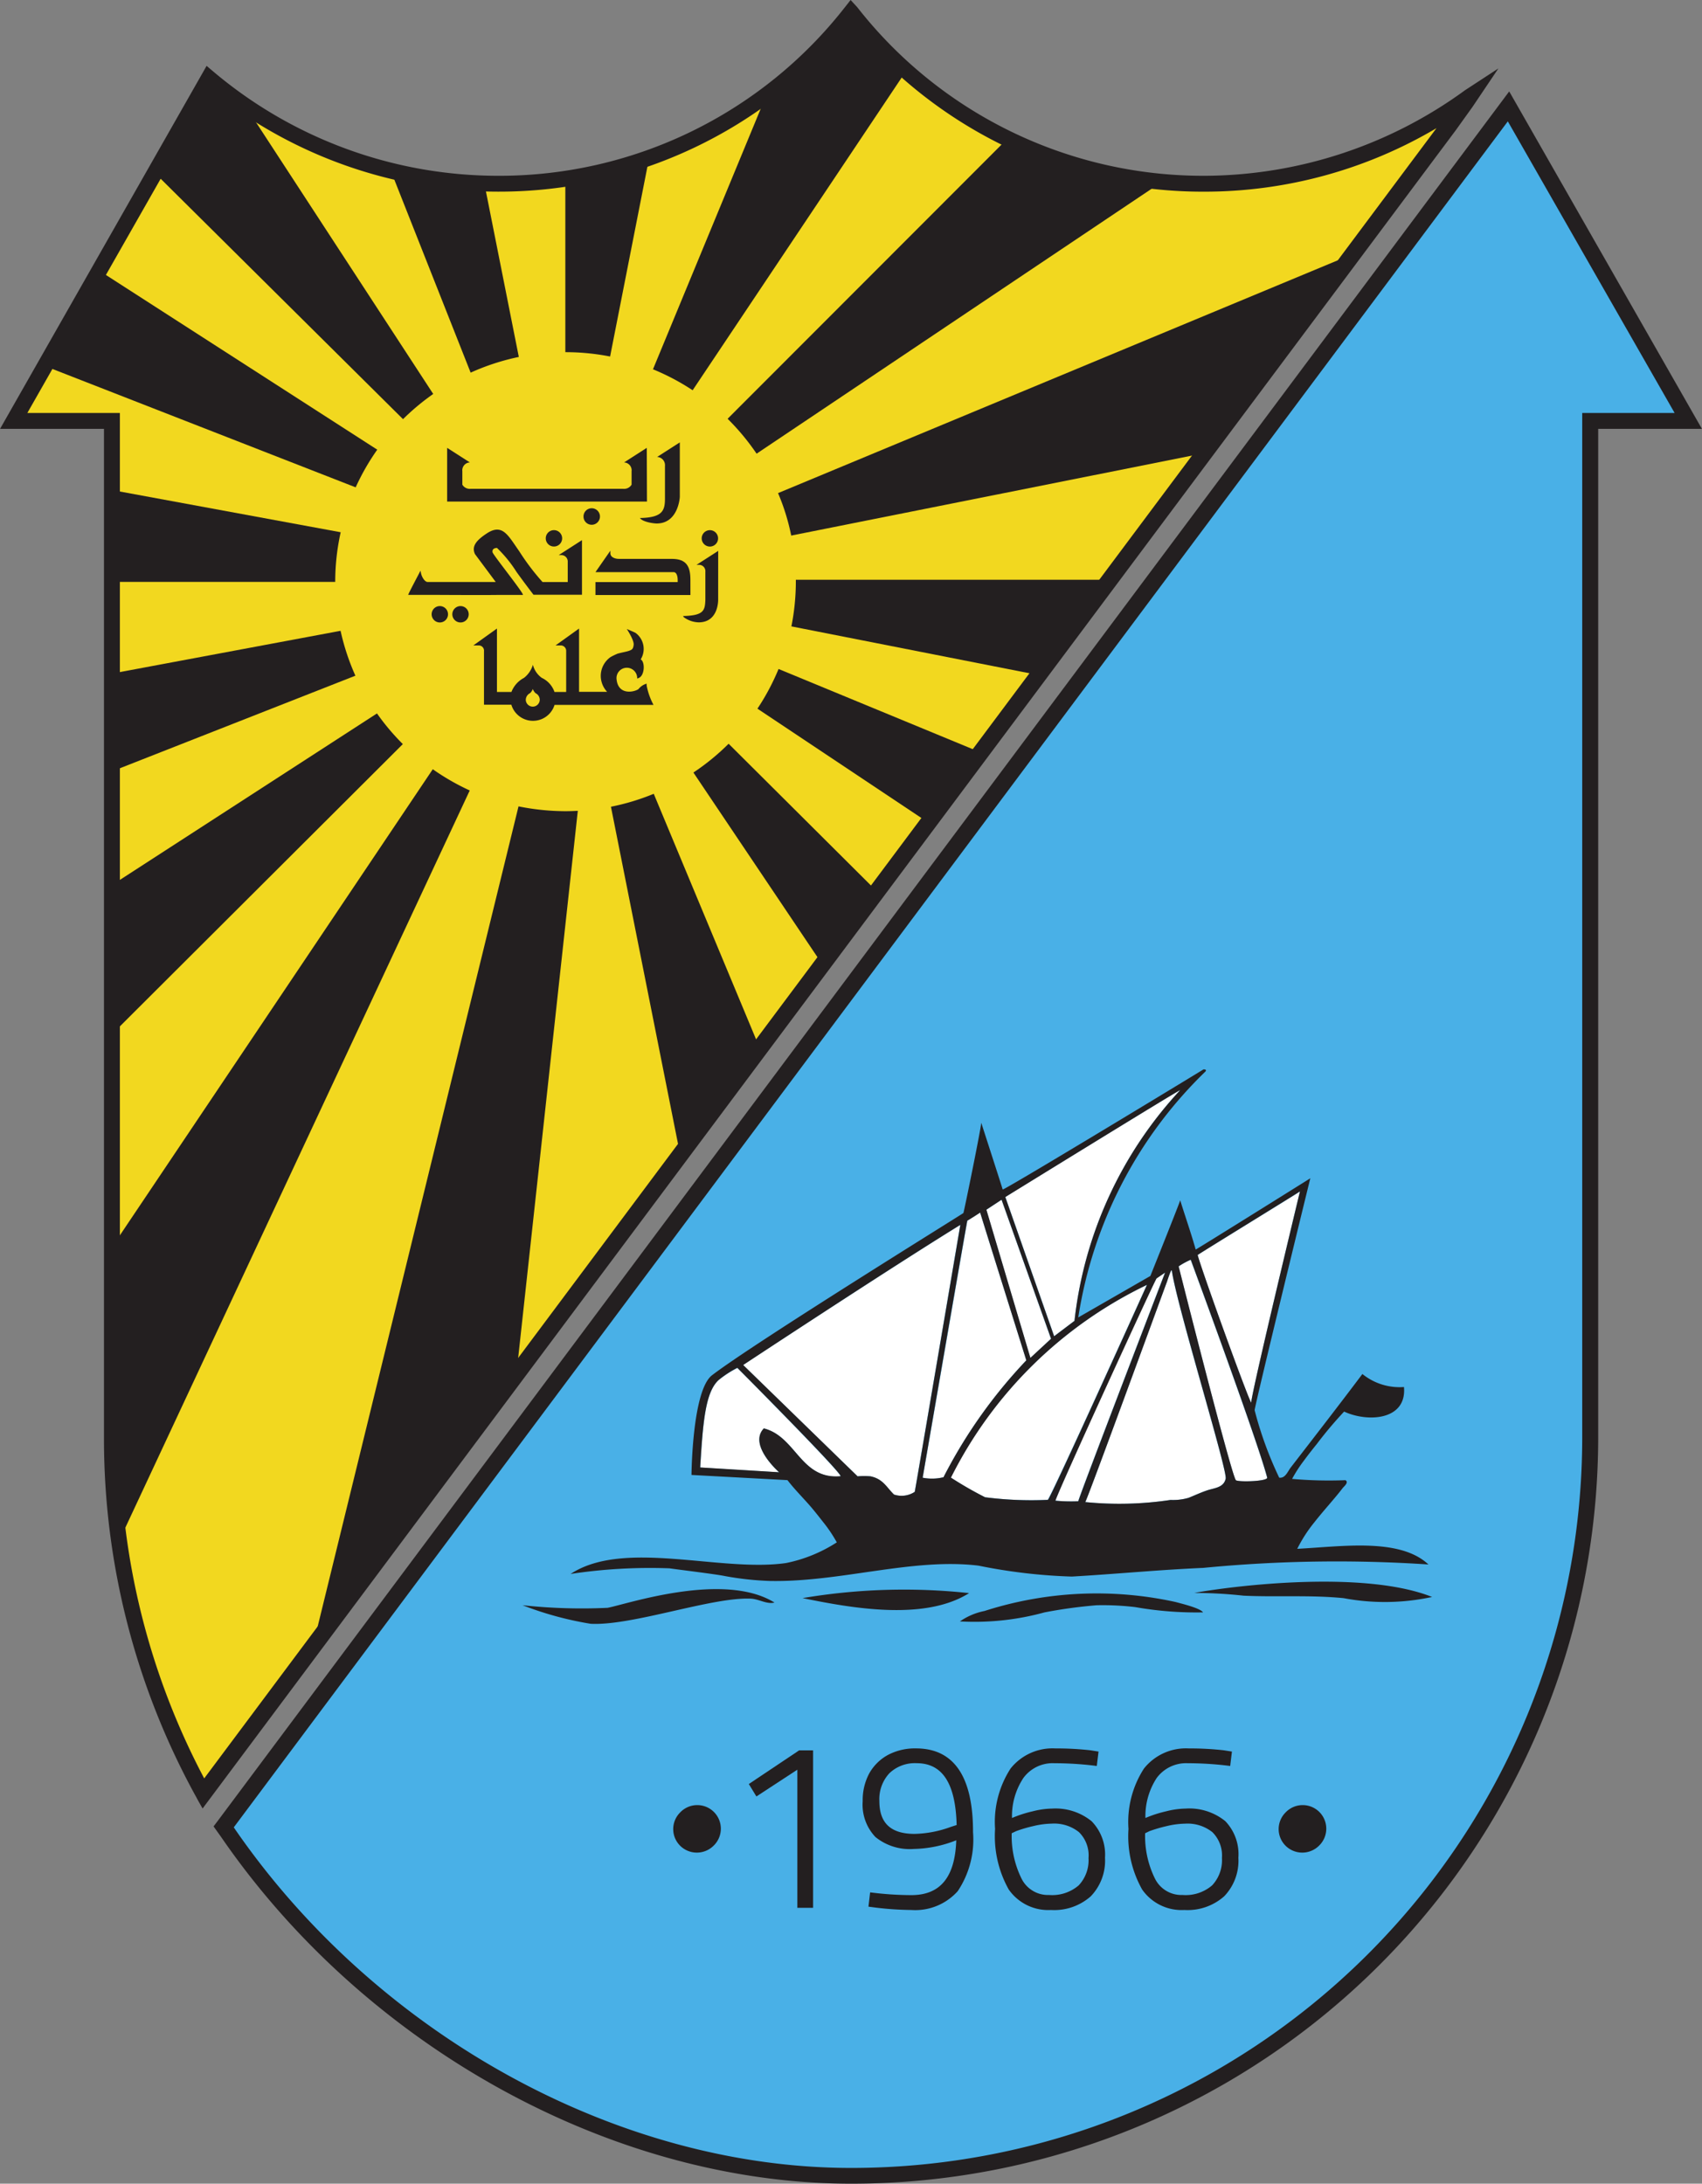 <svg id="logo" xmlns="http://www.w3.org/2000/svg" width="62.353" height="80" viewBox="0 0 62.353 80">
  <rect x="0" y="0" width="62.353" height="80" fill="#808080" stroke="none"/>
  <path id="Path_177" data-name="Path 177" d="M45.863,7.5A16.224,16.224,0,0,1,32.938,1.228l-.009-.01-.009.01A16.4,16.4,0,0,1,20,7.5,16.393,16.393,0,0,1,9.4,3.633L2.254,16.188h3.6v37.3A26.8,26.8,0,0,0,9.269,66.624l46.8-62.68A17.065,17.065,0,0,1,45.863,7.5Z" transform="translate(-1.753 -0.768)" fill="#f2d81f"/>
  <path id="Path_178" data-name="Path 178" d="M69.943,10.183,22.867,73.244C27.717,80.53,36.5,86.131,45.927,86.131A27.033,27.033,0,0,0,73.008,59.144v-37.3h3.6Z" transform="translate(-14.75 -6.42)" fill="#49b0e7"/>
  <path id="Path_179" data-name="Path 179" d="M101.084,158.4a10.065,10.065,0,0,1,1.419.068,12.877,12.877,0,0,0,2.481.193c-.1-.159-.811-.325-1-.379a13.459,13.459,0,0,0-7.006.328,2.389,2.389,0,0,0-.9.382,9.675,9.675,0,0,0,3.1-.331A17.81,17.81,0,0,1,101.084,158.4Z" transform="translate(-60.911 -99.591)" fill="#231f20"/>
  <path id="Path_180" data-name="Path 180" d="M80.477,157.942c1.772.362,4.46.852,6.1-.183A22.32,22.32,0,0,0,80.477,157.942Z" transform="translate(-51.074 -99.395)" fill="#231f20"/>
  <path id="Path_181" data-name="Path 181" d="M52.711,158.154a12.352,12.352,0,0,0,2.495.68c1.524.081,4.456-.991,5.875-.92.3.017.577.213.859.142-1.857-1.15-5.4.057-6.113.193A20.07,20.07,0,0,1,52.711,158.154Z" transform="translate(-33.567 -99.346)" fill="#231f20"/>
  <path id="Path_182" data-name="Path 182" d="M119.3,157.239a16.469,16.469,0,0,1,1.809.1c1.2.057,2.437-.031,3.666.091a8.166,8.166,0,0,0,3.241-.044C125.559,156.407,120.889,156.951,119.3,157.239Z" transform="translate(-75.551 -98.881)" fill="#231f20"/>
  <path id="Path_183" data-name="Path 183" d="M101.064,124.051l-1.812-5.094-.557.369,1.612,5.432Z" transform="translate(-62.561 -75.004)" fill="#fff"/>
  <path id="Path_184" data-name="Path 184" d="M94.487,120.228c.019-.014-.468.3-.468.294,0-.034-1.633,9.423-1.639,9.42a1.757,1.757,0,0,0,.764-.017,18.348,18.348,0,0,1,3.034-4.282S94.476,120.215,94.487,120.228Z" transform="translate(-58.578 -75.806)" fill="#fff"/>
  <path id="Path_185" data-name="Path 185" d="M74.574,126.587l4.192,4.079a2.7,2.7,0,0,1,.475,0c.455.095.584.4.859.667a.891.891,0,0,0,.76-.095c.019-.051,1.67-9.781,1.67-9.781C79.842,123.117,74.574,126.587,74.574,126.587Z" transform="translate(-47.352 -76.58)" fill="#fff"/>
  <path id="Path_186" data-name="Path 186" d="M103.105,116.545a14.837,14.837,0,0,1,3.869-8.449c.018-.047-6.4,3.91-6.4,3.91l1.789,5.1Z" transform="translate(-63.743 -68.156)" fill="#fff"/>
  <path id="Path_187" data-name="Path 187" d="M123.388,118.148c.023,0-3.771,2.324-3.747,2.324.143.558,1.853,5.28,1.962,5.412C121.6,125.569,123.388,118.148,123.388,118.148Z" transform="translate(-75.767 -74.494)" fill="#fff"/>
  <path id="Path_188" data-name="Path 188" d="M71,136.083c-.489.45-.57,1.563-.672,3.2l2.892.176s-1.144-1-.56-1.607c1.191.3,1.344,1.884,2.814,1.755,0-.163-3.784-3.971-3.784-3.971A3.823,3.823,0,0,0,71,136.083Z" transform="translate(-44.675 -85.519)" fill="#fff"/>
  <path id="Path_189" data-name="Path 189" d="M111.493,126.355c-.333.9-2.96,8.09-3,8.087a12.559,12.559,0,0,0,3.126-.078,2.047,2.047,0,0,0,.662-.078c.227-.092.441-.193.672-.271.261-.091.614-.095.685-.433.068-.311-1.8-6.365-1.972-7.62C111.652,125.864,111.5,126.348,111.493,126.355Z" transform="translate(-68.738 -79.413)" fill="#fff"/>
  <path id="Path_190" data-name="Path 190" d="M117.754,125.156s1.955,7.735,2.1,7.837c.112.071,1.181.037,1.144-.1-.36-1.376-2.8-7.979-2.8-7.979A2.612,2.612,0,0,0,117.754,125.156Z" transform="translate(-74.578 -78.76)" fill="#fff"/>
  <path id="Path_191" data-name="Path 191" d="M109.244,126.386c-.227.338-3.635,7.847-3.713,8.145a5.727,5.727,0,0,0,.838.024c.037-.189,3.181-8.378,3.181-8.378Z" transform="translate(-66.871 -79.556)" fill="#fff"/>
  <path id="Path_192" data-name="Path 192" d="M95.16,134.466a13.542,13.542,0,0,0,1.252.72,13.232,13.232,0,0,0,2.3.095c.115-.084,3.469-7.508,3.632-7.87A15.543,15.543,0,0,0,95.16,134.466Z" transform="translate(-60.332 -80.335)" fill="#fff"/>
  <path id="Path_193" data-name="Path 193" d="M64.545,119.187c-.584.609.56,1.607.56,1.607l-2.892-.176c.1-1.634.183-2.746.672-3.2a3.813,3.813,0,0,1,.689-.45s3.795,3.808,3.784,3.97C65.889,121.071,65.736,119.488,64.545,119.187Zm7.2-7.454s-1.653,9.731-1.67,9.778a.869.869,0,0,1-.76.1c-.275-.267-.4-.572-.859-.667a2.7,2.7,0,0,0-.475,0l-4.192-4.079S69.052,113.39,71.74,111.733Zm.258-.159c0,.01.485-.3.468-.294-.009-.01,1.69,5.415,1.69,5.415a18.349,18.349,0,0,0-3.034,4.282,1.763,1.763,0,0,1-.764.017S71.991,111.54,72,111.574Zm1.252-.764,1.813,5.093-.757.7-1.612-5.428Zm6.541-4.011a14.808,14.808,0,0,0-3.869,8.449l-.747.565-1.789-5.1S79.811,106.751,79.791,106.8Zm-1.215,7.133c-.163.365-3.516,7.789-3.628,7.874a13.256,13.256,0,0,1-2.3-.095,13.528,13.528,0,0,1-1.252-.72A15.564,15.564,0,0,1,78.575,113.931Zm.36-.244.306-.209s-3.143,8.185-3.18,8.378a6.23,6.23,0,0,1-.838-.02C75.3,121.538,78.837,113.833,78.935,113.688Zm.553-.28c.176,1.255,2.04,7.309,1.972,7.62-.071.338-.425.342-.686.433-.231.078-.445.179-.672.27a2.024,2.024,0,0,1-.662.078,12.576,12.576,0,0,1-3.126.078c.042,0,2.668-7.191,3-8.087C79.319,113.8,79.475,113.309,79.488,113.407Zm.692-.4s2.44,6.6,2.8,7.979c.037.142-1.032.173-1.144.1-.149-.1-2.1-7.836-2.1-7.836A2.612,2.612,0,0,1,80.181,113.011Zm4-2.5s-1.789,7.424-1.785,7.738c-.109-.132-1.819-4.854-1.962-5.411C80.409,112.836,84.2,110.508,84.179,110.508Zm-.1,13.093a5.251,5.251,0,0,1,.634-.981c.35-.446.743-.866,1.035-1.251.037-.047.238-.21.095-.284a15.33,15.33,0,0,1-1.952-.047,5.119,5.119,0,0,1,.428-.663c.16-.217.316-.416.478-.616a14.524,14.524,0,0,1,1-1.187c.862.4,2.3.321,2.193-.9a2.167,2.167,0,0,1-1.524-.477c-.838,1.116-1.8,2.357-2.62,3.419-.115.146-.2.409-.427.379a13.612,13.612,0,0,1-.9-2.469c-.023-.068,2.037-8.5,2.04-8.5s-4.175,2.611-4.2,2.611c-.16-.575-.4-1.261-.567-1.806.018,0-1.093,2.774-1.093,2.774l-2.641,1.519a15.9,15.9,0,0,1,4.636-8.987c.048-.041.078-.1-.048-.1-1.578.964-7.348,4.454-7.358,4.4,0-.02-.794-2.472-.787-2.452.042-.02-.628,3.267-.652,3.315.023,0-7.694,4.776-9.208,5.942-.73.558-.753,3.653-.753,3.653l3.516.19c.292.382.648.72.954,1.093.119.145.237.294.353.443a5.133,5.133,0,0,1,.5.744,5.379,5.379,0,0,1-1.857.757c-2.4.348-5.94-.886-7.895.4a19.358,19.358,0,0,1,3.625-.206c.312.047,1.717.217,2.03.284a11.135,11.135,0,0,0,1.636.179c2.573.054,5.237-.856,7.654-.561a20.078,20.078,0,0,0,3.418.4c1.65-.095,3.18-.247,4.813-.318a50.614,50.614,0,0,1,8.251-.125C87.838,123.185,85.717,123.517,84.074,123.6Z" transform="translate(-36.562 -66.858)" fill="#231f20"/>
  <path id="Path_194" data-name="Path 194" d="M116.226,177.375a1.343,1.343,0,0,1-.36,1,1.487,1.487,0,0,1-1.086.352,1.079,1.079,0,0,1-1.008-.6,3.508,3.508,0,0,1-.36-1.661l.16-.078a5.341,5.341,0,0,1,.624-.183,3.13,3.13,0,0,1,.679-.091,1.463,1.463,0,0,1,1,.311A1.207,1.207,0,0,1,116.226,177.375Zm.119-1.356a2.092,2.092,0,0,0-1.452-.457,3.046,3.046,0,0,0-.713.1,4.493,4.493,0,0,0-.648.2l-.109.044a2.554,2.554,0,0,1,.41-1.461,1.338,1.338,0,0,1,1.144-.545,12.351,12.351,0,0,1,1.473.091l.078.01.064-.528-.3-.047a11.167,11.167,0,0,0-1.28-.068,1.963,1.963,0,0,0-1.643.737,3.6,3.6,0,0,0-.567,2.212,3.987,3.987,0,0,0,.5,2.219,1.763,1.763,0,0,0,1.548.751,2.02,2.02,0,0,0,1.456-.5,1.875,1.875,0,0,0,.522-1.414A1.75,1.75,0,0,0,116.346,176.019Z" transform="translate(-71.46 -109.304)" fill="#231f20"/>
  <path id="Path_195" data-name="Path 195" d="M75.145,174.79l.278.456,1.5-.981v5.06H77.5v-5.767h-.513Z" transform="translate(-47.712 -109.432)" fill="#231f20"/>
  <path id="Path_196" data-name="Path 196" d="M89.879,176.165l-.211.068a4.1,4.1,0,0,1-1.327.257c-.872,0-1.293-.392-1.293-1.2a1.393,1.393,0,0,1,.363-1.018,1.346,1.346,0,0,1,1-.372C89.36,173.9,89.839,174.64,89.879,176.165Zm-1.49-2.807a2.11,2.11,0,0,0-1.022.237,1.738,1.738,0,0,0-.689.677,2.07,2.07,0,0,0-.241,1.018,1.72,1.72,0,0,0,.468,1.316,2,2,0,0,0,1.409.436,4.437,4.437,0,0,0,1.551-.318c-.046,1.353-.584,2.009-1.646,2.009a11.854,11.854,0,0,1-1.429-.091l-.081-.01-.061.524.285.037a11.66,11.66,0,0,0,1.286.085,2.088,2.088,0,0,0,1.7-.69,3.405,3.405,0,0,0,.56-2.161C90.483,174.389,89.777,173.358,88.389,173.358Z" transform="translate(-54.832 -109.305)" fill="#231f20"/>
  <path id="Path_197" data-name="Path 197" d="M103,177.375a1.341,1.341,0,0,1-.36,1,1.487,1.487,0,0,1-1.086.352,1.079,1.079,0,0,1-1.008-.6,3.512,3.512,0,0,1-.36-1.661l.163-.078a5.013,5.013,0,0,1,.621-.183,3.111,3.111,0,0,1,.679-.092,1.456,1.456,0,0,1,1,.311A1.193,1.193,0,0,1,103,177.375Zm-1.333-1.813a3.048,3.048,0,0,0-.713.1,4.486,4.486,0,0,0-.648.2l-.109.044a2.529,2.529,0,0,1,.414-1.461,1.329,1.329,0,0,1,1.141-.545,12.357,12.357,0,0,1,1.473.091l.078.01.064-.528-.3-.047a11.167,11.167,0,0,0-1.28-.068,1.963,1.963,0,0,0-1.643.737,3.6,3.6,0,0,0-.567,2.212,3.99,3.99,0,0,0,.5,2.219,1.763,1.763,0,0,0,1.548.751,2.015,2.015,0,0,0,1.456-.5,1.88,1.88,0,0,0,.523-1.414,1.75,1.75,0,0,0-.492-1.339A2.093,2.093,0,0,0,101.67,175.562Z" transform="translate(-63.122 -109.304)" fill="#231f20"/>
  <path id="Path_198" data-name="Path 198" d="M69.125,180.5a.869.869,0,0,1-1.222,0,.86.86,0,0,1,0-1.221.864.864,0,1,1,1.222,1.221Z" transform="translate(-42.985 -112.88)" fill="#231f20"/>
  <path id="Path_199" data-name="Path 199" d="M129.156,180.5a.869.869,0,0,1-1.222,0,.86.86,0,0,1,0-1.221.864.864,0,1,1,1.222,1.221Z" transform="translate(-80.836 -112.88)" fill="#231f20"/>
  <path id="Path_200" data-name="Path 200" d="M74.915,3.362a16.625,16.625,0,0,1-2.006-2.138L72.9,1.211l-.009.013A16.452,16.452,0,0,1,69.8,4.235L65.641,14.293a8.376,8.376,0,0,1,1.453.768Z" transform="translate(-41.719 -0.764)" fill="#231f20"/>
  <path id="Path_201" data-name="Path 201" d="M11.988,93.787v7.028a26.717,26.717,0,0,0,.261,3.744L25.1,77.051a8.51,8.51,0,0,1-1.354-.778Z" transform="translate(-7.891 -48.092)" fill="#231f20"/>
  <path id="Path_202" data-name="Path 202" d="M21.694,70.739,11.977,77.03V82.5L22.641,71.862A8.352,8.352,0,0,1,21.694,70.739Z" transform="translate(-7.883 -44.602)" fill="#231f20"/>
  <path id="Path_203" data-name="Path 203" d="M11.988,64.116V67.7l8.923-3.507a8.415,8.415,0,0,1-.543-1.644Z" transform="translate(-7.891 -39.439)" fill="#231f20"/>
  <path id="Path_204" data-name="Path 204" d="M43.081,17.411a14.62,14.62,0,0,1-3.425-.463l2.922,7.39a8.42,8.42,0,0,1,1.765-.575Z" transform="translate(-25.336 -10.686)" fill="#231f20"/>
  <path id="Path_205" data-name="Path 205" d="M58.592,22.917l1.432-7.285a16.269,16.269,0,0,1-3.072.771v6.355h0A8.443,8.443,0,0,1,58.592,22.917Z" transform="translate(-36.241 -9.856)" fill="#231f20"/>
  <path id="Path_206" data-name="Path 206" d="M74.105,25.314l14.832-9.947a15.819,15.819,0,0,1-5.655-1.58L73.043,24.035A8.536,8.536,0,0,1,74.105,25.314Z" transform="translate(-46.387 -8.693)" fill="#231f20"/>
  <path id="Path_207" data-name="Path 207" d="M20.372,50.135l-8.383-1.546v3.365h8.183v-.007A8.372,8.372,0,0,1,20.372,50.135Z" transform="translate(-7.891 -30.636)" fill="#231f20"/>
  <path id="Path_208" data-name="Path 208" d="M19.566,8.771c-.461-.318-.913-.653-1.341-1.015l-1.975,3.47,9.093,9.02a8.492,8.492,0,0,1,1.106-.923Z" transform="translate(-10.578 -4.89)" fill="#231f20"/>
  <path id="Path_209" data-name="Path 209" d="M7.341,26.838,5.352,30.332l11.384,4.444a8.418,8.418,0,0,1,.791-1.38Z" transform="translate(-3.706 -16.922)" fill="#231f20"/>
  <path id="Path_210" data-name="Path 210" d="M70.771,53.16a.3.3,0,1,0-.3-.3A.3.3,0,0,0,70.771,53.16Z" transform="translate(-44.764 -33.137)" fill="#231f20"/>
  <path id="Path_211" data-name="Path 211" d="M65.268,44.734c0,.271,0,.717,0,1.191,0,.446-.088.7-.916.717.095.145.5.2.611.2.8,0,.849-.971.849-.971v-2l-.832.534A.3.3,0,0,1,65.268,44.734Z" transform="translate(-40.907 -27.664)" fill="#231f20"/>
  <path id="Path_212" data-name="Path 212" d="M50.006,65.184a.257.257,0,0,1-.258-.257.283.283,0,0,1,.156-.237.38.38,0,0,0,.1-.152.469.469,0,0,0,.1.152.272.272,0,0,1,.156.237A.257.257,0,0,1,50.006,65.184Zm4.168-.842-.023.007a.587.587,0,0,0-.275.193c-.166.115-.733.227-.8-.345a.379.379,0,1,1,.753-.041l.068-.027c.211-.1.224-.589.061-.676a.728.728,0,0,0-.193-.974c-.074-.037-.316-.139-.316-.139s.272.409.251.582c-.019.149-.054.176-.18.22-.105.034-.248.057-.407.1a2.539,2.539,0,0,0-.258.125.843.843,0,0,0-.36.69.857.857,0,0,0,.234.585H51.7V62.323l-.862.619h.207a.2.2,0,0,1,.183.213v1.492H50.8a.893.893,0,0,0-.465-.517.842.842,0,0,1-.326-.48.952.952,0,0,1-.326.48.979.979,0,0,0-.461.517h-.53V62.323l-.865.619h.207a.191.191,0,0,1,.183.213v1.958h1v-.007a.827.827,0,0,0,1.585.014h3.625a2.524,2.524,0,0,1-.248-.693Z" transform="translate(-30.486 -39.296)" fill="#231f20"/>
  <path id="Path_213" data-name="Path 213" d="M63.416,55.67c0-.48-.136-.768-.675-.768H60.793c-.166,0-.309-.078-.309-.2v-.1l-.546.785H62.8c.119,0,.15.166.15.294,0,.027,0,.051,0,.071H59.938v.474h3.479Z" transform="translate(-38.123 -34.427)" fill="#231f20"/>
  <path id="Path_214" data-name="Path 214" d="M69.915,54.621l-.794.511h.1a.231.231,0,0,1,.224.25v1.032c-.014.379-.054.568-.764.592h-.054l.028.044a.956.956,0,0,0,.553.189c.73-.007.706-.832.706-.832Z" transform="translate(-43.604 -34.439)" fill="#231f20"/>
  <path id="Path_215" data-name="Path 215" d="M46.044,60.1a.3.3,0,1,0,.3.3A.3.3,0,0,0,46.044,60.1Z" transform="translate(-29.173 -37.896)" fill="#231f20"/>
  <path id="Path_216" data-name="Path 216" d="M44.618,54.912h.957c.088,0-1.045-1.41-1.106-1.556,0,0-.051-.159.16-.166a4.663,4.663,0,0,1,.716.879c.319.443.614.825.614.825l.009.01h1.775v-2l-.852.548H47a.235.235,0,0,1,.221.25v.737h-.923a8.577,8.577,0,0,1-.855-1.13c-.4-.568-.6-1-1.137-.683-.428.271-.621.5-.482.791l.76,1.021H42.1c-.129.007-.237-.22-.255-.325l-.019-.091-.042.085s-.356.673-.39.758l-.019.044h.879C42.76,54.912,44.1,54.919,44.618,54.912Z" transform="translate(-26.422 -33.116)" fill="#231f20"/>
  <path id="Path_217" data-name="Path 217" d="M55.012,52.859a.3.3,0,1,0,.305-.3A.3.3,0,0,0,55.012,52.859Z" transform="translate(-35.018 -33.137)" fill="#231f20"/>
  <path id="Path_218" data-name="Path 218" d="M58.754,50.7a.3.3,0,0,0,.3.3.3.3,0,1,0,0-.605A.3.3,0,0,0,58.754,50.7Z" transform="translate(-37.377 -31.775)" fill="#231f20"/>
  <path id="Path_219" data-name="Path 219" d="M43.978,60.1a.3.3,0,1,0,.305.3A.3.3,0,0,0,43.978,60.1Z" transform="translate(-27.87 -37.896)" fill="#231f20"/>
  <path id="Path_220" data-name="Path 220" d="M52.536,44.406l-.832.534a.289.289,0,0,1,.275.325v.49a.316.316,0,0,1-.3.152h-5.6a.316.316,0,0,1-.3-.152v-.49a.289.289,0,0,1,.275-.325l-.832-.534v1.968h7.321Z" transform="translate(-28.841 -27.999)" fill="#231f20"/>
  <path id="Path_221" data-name="Path 221" d="M79.538,57.487c0,.024,0,.047,0,.071a8.431,8.431,0,0,1-.163,1.637l9.208,1.813,2.627-3.521Z" transform="translate(-50.382 -36.247)" fill="#231f20"/>
  <path id="Path_222" data-name="Path 222" d="M41.462,80.119c-.149.007-.3.013-.448.013a8.763,8.763,0,0,1-1.724-.176l-7.63,31.157,7.521-10.069Z" transform="translate(-20.294 -50.414)" fill="#231f20"/>
  <path id="Path_223" data-name="Path 223" d="M76.774,66.331A8.414,8.414,0,0,1,76,67.785l6.381,4.255,1.935-2.594Z" transform="translate(-48.251 -41.823)" fill="#231f20"/>
  <path id="Path_224" data-name="Path 224" d="M70.942,73.743a8.4,8.4,0,0,1-1.29,1.055l4.809,7.157,2.016-2.7Z" transform="translate(-44.249 -46.496)" fill="#231f20"/>
  <path id="Path_225" data-name="Path 225" d="M63.041,78.707a8.4,8.4,0,0,1-1.568.474l2.576,12.947,2.943-3.94Z" transform="translate(-39.091 -49.626)" fill="#231f20"/>
  <path id="Path_226" data-name="Path 226" d="M78.043,33.758a7.95,7.95,0,0,1,.482,1.556l15.341-3.061,5.5-7.363Z" transform="translate(-49.539 -15.693)" fill="#231f20"/>
  <path id="Path_227" data-name="Path 227" d="M75.6,20.842H72.215V58.436a26.774,26.774,0,0,1-26.79,26.7c-8.55,0-17.415-4.894-22.611-12.477l46.675-62.5ZM69.54,9.062,22.22,72.431l-.146.193.268.375c5.3,7.721,14.364,12.714,23.083,12.714A27.357,27.357,0,0,0,72.8,58.436V21.424h3.8Z" transform="translate(-14.25 -5.713)" fill="#231f20"/>
  <path id="Path_228" data-name="Path 228" d="M1.9,15.129,8.627,3.311a16.777,16.777,0,0,0,10.518,3.71A16.663,16.663,0,0,0,32.077.913,16.654,16.654,0,0,0,45.011,7.022a16.692,16.692,0,0,0,8.513-2.327L8.379,65.152a26.61,26.61,0,0,1-3.089-12.43V15.129ZM54.566,3.308A16.273,16.273,0,0,1,45.011,6.44,16.085,16.085,0,0,1,32.3.26L32.06,0l-.221.281A16.064,16.064,0,0,1,19.145,6.44a16.165,16.165,0,0,1-10.41-3.8l-.268-.227L.9,15.711H4.707V52.722A27.205,27.205,0,0,0,8.033,65.74l.068.122c.037.074.078.146.119.217l.1.176L54.227,4.776l.618-.862.947-1.407Z" transform="translate(-0.898)" fill="#231f20"/>
</svg>
